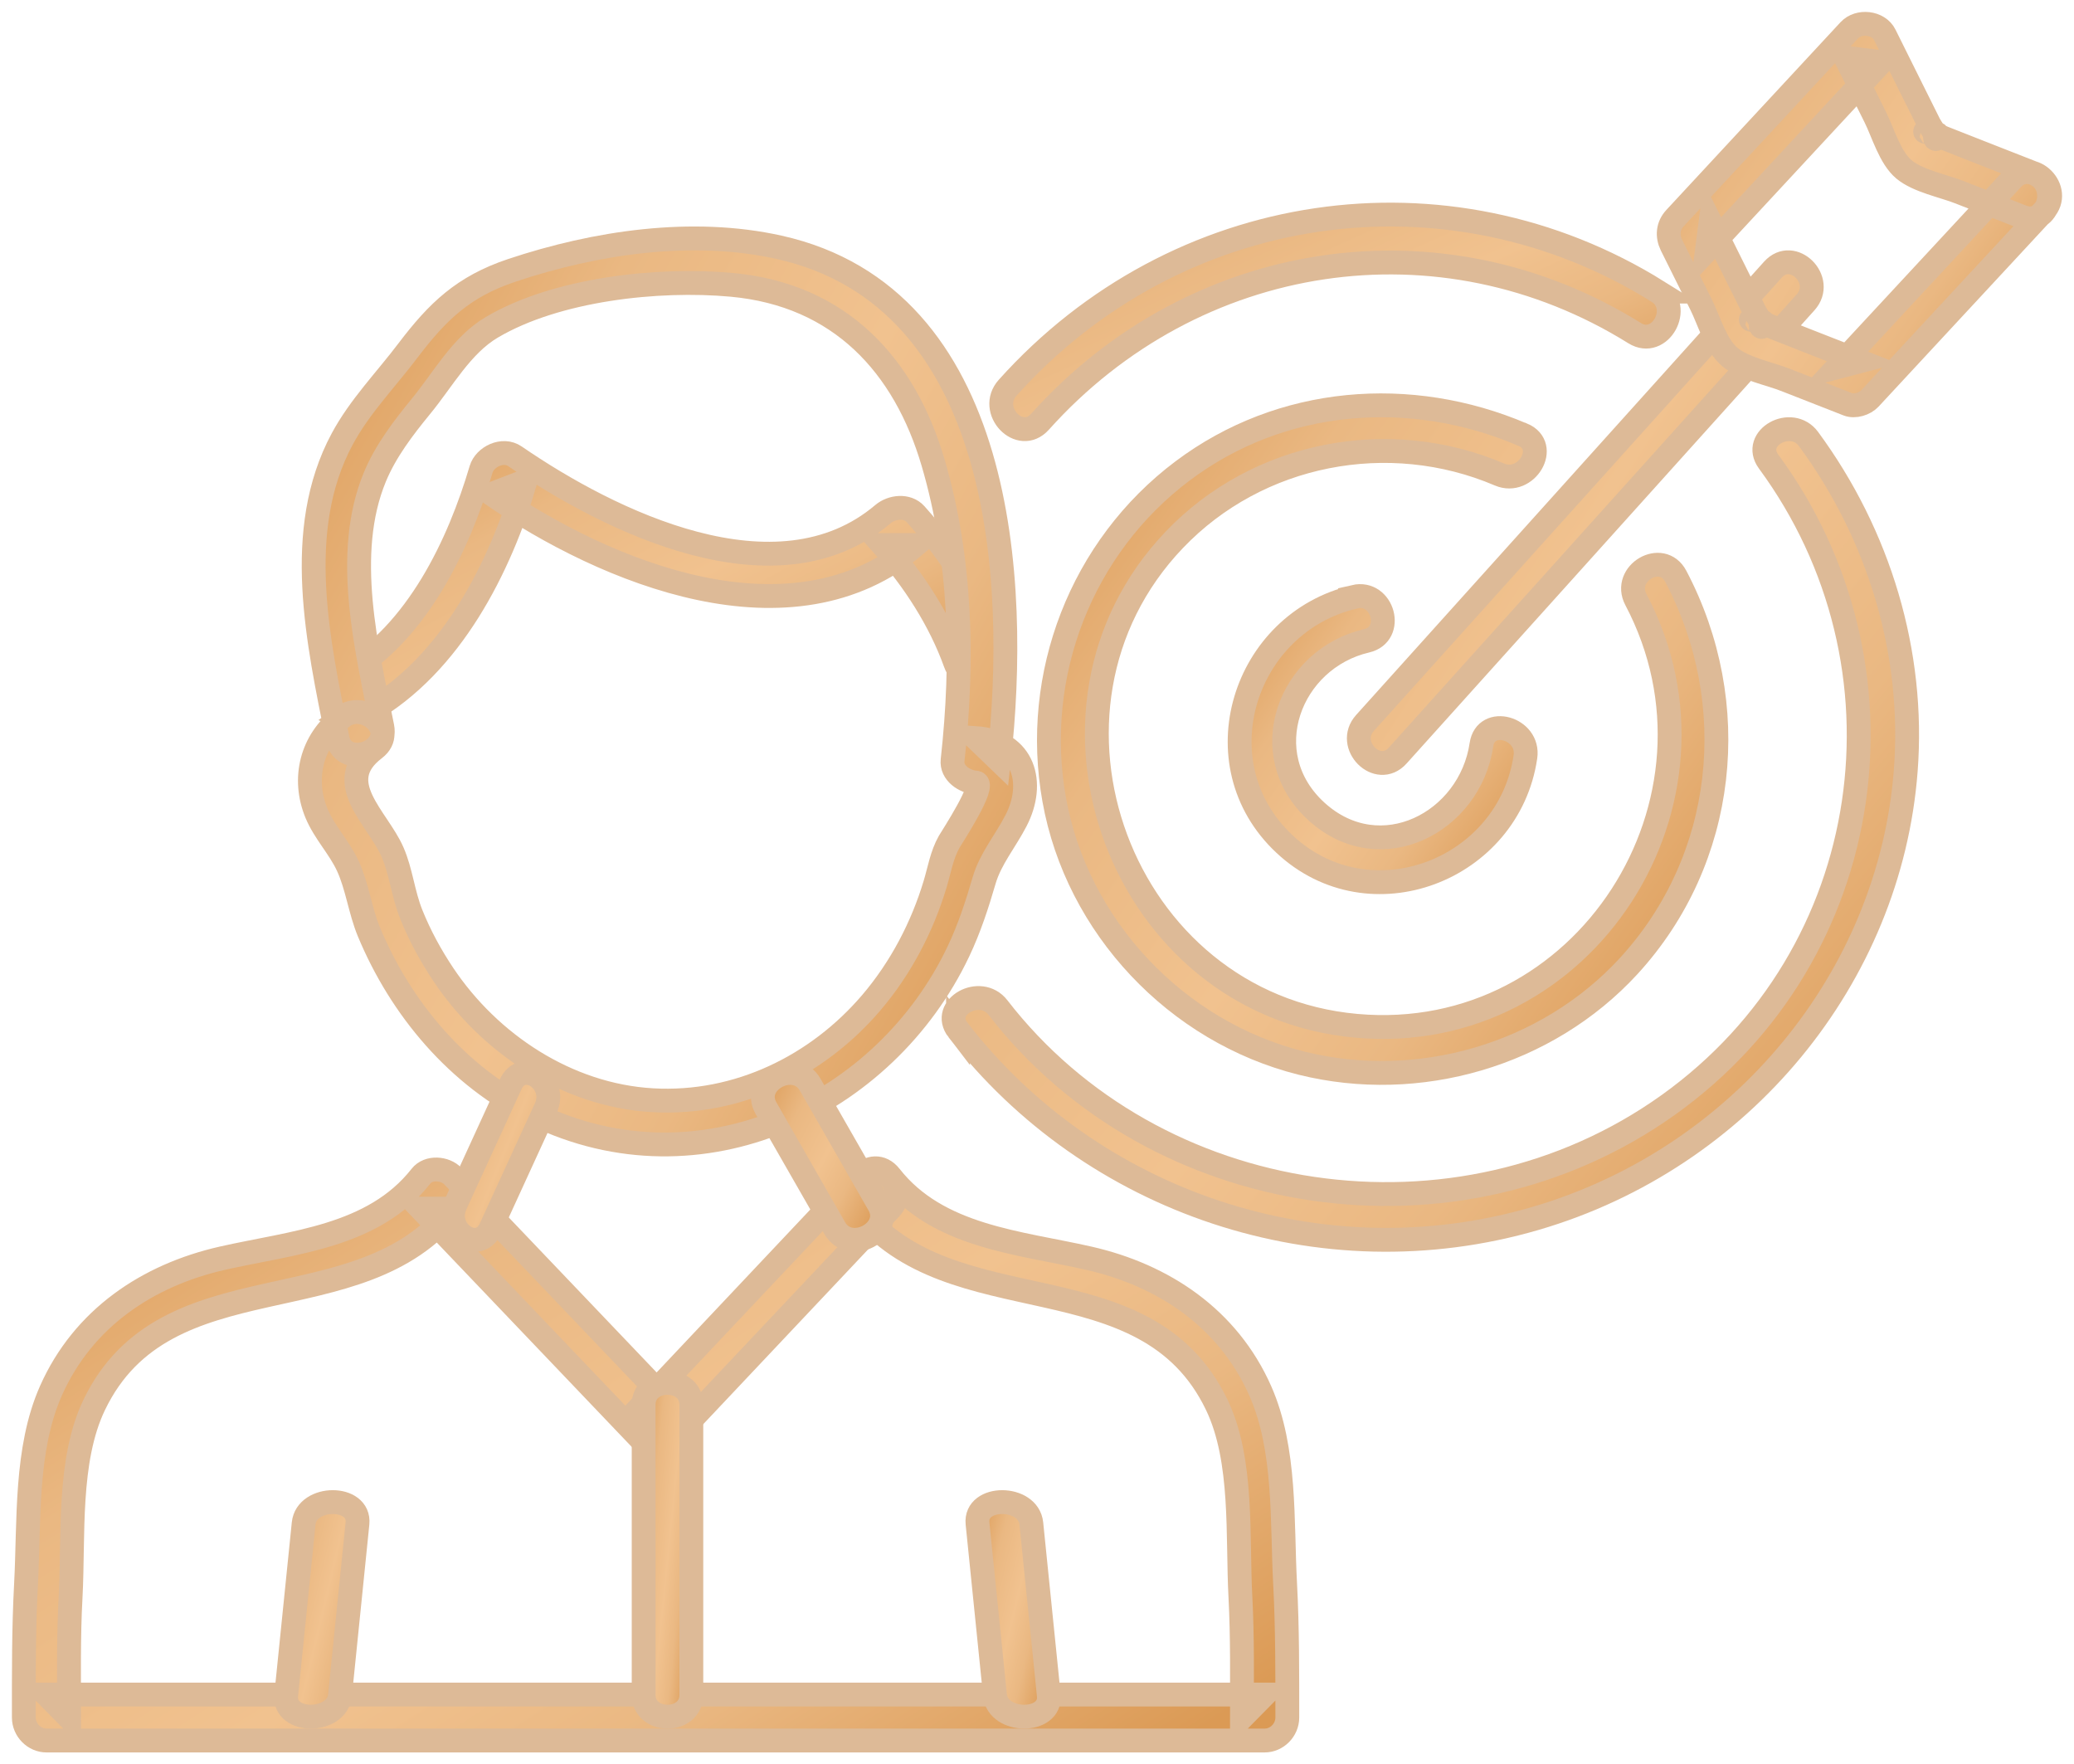 <svg width="87" height="74" viewBox="0 0 87 74" fill="none" xmlns="http://www.w3.org/2000/svg">
<path d="M40.187 43.201C45.766 50.417 55.412 53.738 64.416 51.101C73.056 48.572 79.279 40.994 79.942 32.323C80.321 27.382 78.829 22.441 75.863 18.412C75.145 17.438 73.463 18.371 74.188 19.357C80.469 27.891 78.823 40.017 69.993 46.334C61.143 52.667 48.428 50.751 41.862 42.258C41.125 41.303 39.44 42.236 40.187 43.204V43.201Z" fill="url(#paint0_linear_5467_4010)" stroke="#DDBA97"/>
<path d="M69.542 12.229C60.689 6.717 49.326 8.392 42.269 16.262C41.42 17.207 42.778 18.637 43.626 17.688C50.104 10.463 60.436 8.906 68.569 13.972C69.635 14.634 70.602 12.892 69.539 12.229H69.542Z" fill="url(#paint1_linear_5467_4010)" stroke="#DDBA97"/>
<path d="M63.865 18.228C59.163 16.22 53.751 16.639 49.611 19.748C45.358 22.941 43.287 28.313 44.221 33.533C45.173 38.866 49.346 43.279 54.594 44.59C59.502 45.813 64.886 44.254 68.319 40.519C72.433 36.038 73.108 29.504 70.295 24.171C69.714 23.067 68.041 24.045 68.623 25.149C73.057 33.549 66.491 43.883 56.9 43.024C47.014 42.14 42.435 29.779 49.262 22.638C52.763 18.974 58.249 17.918 62.897 19.9C64.03 20.384 65.019 18.715 63.875 18.228H63.865Z" fill="url(#paint2_linear_5467_4010)" stroke="#DDBA97"/>
<path d="M56.817 25.035C52.171 26.114 50.279 32.032 53.884 35.402C57.466 38.756 63.291 36.494 63.988 31.742C64.166 30.535 62.326 30.014 62.144 31.231C61.663 34.501 57.903 36.459 55.234 34.045C52.566 31.63 54.097 27.628 57.323 26.878C58.52 26.6 58.014 24.75 56.814 25.028L56.817 25.035Z" fill="url(#paint3_linear_5467_4010)" stroke="#DDBA97"/>
<path d="M58.63 31.69C64.334 25.354 70.038 19.015 75.742 12.678C76.573 11.752 75.204 10.38 74.37 11.31C68.666 17.646 62.962 23.985 57.258 30.322C56.427 31.248 57.795 32.62 58.63 31.69Z" fill="url(#paint4_linear_5467_4010)" stroke="#DDBA97"/>
<path d="M84.395 7.52C81.958 10.146 79.524 12.772 77.087 15.395L78.01 15.153C77.239 14.852 76.468 14.548 75.7 14.247L74.224 13.666C74.047 13.597 73.845 13.475 73.658 13.444C73.086 13.346 73.857 13.459 73.677 13.547C74.262 13.262 73.826 14.005 73.861 13.579C73.87 13.456 73.671 13.199 73.611 13.076L72.852 11.555C72.486 10.818 72.119 10.08 71.752 9.343L71.604 10.485C74.041 7.859 76.474 5.233 78.911 2.61L77.422 2.419C77.837 3.247 78.247 4.078 78.661 4.907C78.993 5.572 79.281 6.617 79.869 7.106C80.457 7.595 81.525 7.796 82.214 8.069C83.08 8.408 83.946 8.75 84.815 9.089C85.95 9.534 86.443 7.715 85.321 7.272C84.549 6.971 83.778 6.667 83.01 6.366L81.534 5.785C81.357 5.716 81.155 5.594 80.969 5.562C80.397 5.465 81.168 5.578 80.987 5.666C81.572 5.38 81.136 6.124 81.171 5.697C81.18 5.575 80.981 5.318 80.921 5.195L80.163 3.674C79.796 2.936 79.429 2.199 79.063 1.462C78.797 0.928 77.966 0.847 77.574 1.27C75.137 3.896 72.704 6.522 70.267 9.145C69.963 9.472 69.926 9.895 70.118 10.287C70.532 11.116 70.943 11.947 71.357 12.775C71.689 13.44 71.977 14.485 72.565 14.975C73.153 15.464 74.221 15.665 74.91 15.938C75.776 16.277 76.642 16.619 77.511 16.957C77.808 17.073 78.225 16.939 78.434 16.716C80.871 14.09 83.304 11.464 85.741 8.841C86.566 7.95 85.229 6.617 84.401 7.511L84.395 7.52Z" fill="url(#paint5_linear_5467_4010)" stroke="#DDBA97"/>
<path d="M15.439 29.866C18.93 27.881 20.98 23.785 22.044 20.175L20.623 20.723C25.413 24.015 33.205 27.263 38.401 22.861H37.035C38.331 24.311 39.433 26.015 40.078 27.817C40.474 28.93 42.344 28.453 41.944 27.328C41.187 25.211 39.926 23.265 38.405 21.564C38.053 21.173 37.402 21.255 37.038 21.564C32.586 25.336 25.581 21.873 21.603 19.139C21.087 18.784 20.336 19.163 20.181 19.686C19.256 22.822 17.505 26.547 14.462 28.279C13.395 28.884 14.368 30.472 15.439 29.863V29.866Z" fill="url(#paint6_linear_5467_4010)" stroke="#DDBA97"/>
<path d="M14.345 30.085C13.061 31.064 12.678 32.657 13.275 34.106C13.605 34.907 14.241 35.553 14.594 36.326C14.983 37.167 15.107 38.193 15.47 39.072C16.802 42.282 19.191 45.157 22.436 46.734C29.371 50.1 37.126 46.388 40.202 39.907C40.663 38.938 40.987 37.94 41.285 36.918C41.554 36.008 42.17 35.288 42.617 34.424C43.434 32.853 42.974 31.101 40.932 30.955L41.904 31.89C42.741 24.39 42.128 12.479 32.681 10.372C29.027 9.558 24.978 10.169 21.474 11.338C19.428 12.021 18.352 13.071 17.116 14.698C16.183 15.933 15.087 17.049 14.354 18.414C12.289 22.258 13.356 26.955 14.16 30.98C14.396 32.161 16.27 31.659 16.037 30.481C15.385 27.22 14.387 23.236 15.726 20.004C16.176 18.916 16.916 17.95 17.664 17.036C18.572 15.933 19.363 14.474 20.628 13.729C23.338 12.127 27.604 11.662 30.691 11.946C35.245 12.364 37.946 15.328 39.142 19.405C40.329 23.442 40.419 27.741 39.959 31.887C39.901 32.417 40.455 32.788 40.932 32.822C41.408 32.856 39.91 35.141 39.816 35.306C39.502 35.864 39.411 36.469 39.227 37.08C38.685 38.882 37.787 40.602 36.549 42.055C34.295 44.695 30.963 46.35 27.371 46.145C23.779 45.939 20.53 43.766 18.595 40.87C18.066 40.079 17.609 39.237 17.256 38.361C16.902 37.485 16.825 36.559 16.468 35.743C15.846 34.303 13.875 32.806 15.713 31.404C16.692 30.655 15.307 29.34 14.338 30.082L14.345 30.085Z" fill="url(#paint7_linear_5467_4010)" stroke="#DDBA97"/>
<path d="M35.993 50.694C39.915 55.693 48.041 52.676 51.041 58.922C52.159 61.248 51.896 64.448 52.033 66.986C52.121 68.669 52.096 70.35 52.096 72.036L53.046 71.072H1.947L2.898 72.036C2.898 70.353 2.869 68.669 2.961 66.986C3.097 64.445 2.831 61.251 3.953 58.922C6.956 52.673 15.075 55.693 19 50.694H17.657C20.73 53.916 23.806 57.136 26.879 60.358C27.231 60.727 27.871 60.731 28.222 60.358C31.26 57.136 34.302 53.916 37.34 50.694C38.185 49.798 36.842 48.432 35.996 49.332C32.958 52.554 29.917 55.773 26.879 58.996H28.222C25.149 55.773 22.073 52.554 19 49.332C18.674 48.988 17.974 48.927 17.657 49.332C15.655 51.883 12.265 52.105 9.322 52.773C6.196 53.483 3.487 55.285 2.134 58.337C1.048 60.792 1.232 63.792 1.092 66.436C0.991 68.306 1 70.166 1 72.036C1 72.557 1.434 73 1.951 73H53.05C53.563 73 54 72.56 54 72.036C54 70.163 54.006 68.303 53.908 66.436C53.766 63.789 53.952 60.795 52.866 58.337C51.516 55.285 48.804 53.483 45.678 52.773C42.738 52.105 39.342 51.88 37.343 49.332C36.583 48.362 35.246 49.733 36 50.694H35.993Z" fill="url(#paint8_linear_5467_4010)" stroke="#DDBA97"/>
<path d="M14.262 71.102C14.506 68.701 14.751 66.299 14.995 63.898C15.116 62.697 12.859 62.704 12.738 63.898C12.494 66.299 12.249 68.701 12.005 71.102C11.884 72.302 14.141 72.296 14.262 71.102Z" fill="url(#paint9_linear_5467_4010)" stroke="#DDBA97"/>
<path d="M43.995 71.103C43.751 68.701 43.506 66.299 43.262 63.897C43.141 62.706 40.884 62.696 41.005 63.897C41.249 66.299 41.494 68.701 41.738 71.103C41.859 72.294 44.116 72.304 43.995 71.103Z" fill="url(#paint10_linear_5467_4010)" stroke="#DDBA97"/>
<path d="M27 58.916V71.084C27 72.304 29 72.307 29 71.084V58.916C29 57.696 27 57.693 27 58.916Z" fill="url(#paint11_linear_5467_4010)" stroke="#DDBA97"/>
<path d="M21.413 45.49C20.644 47.166 19.875 48.846 19.106 50.522C18.594 51.638 20.075 52.626 20.587 51.51C21.356 49.834 22.125 48.154 22.894 46.478C23.406 45.362 21.925 44.374 21.413 45.49Z" fill="url(#paint12_linear_5467_4010)" stroke="#DDBA97"/>
<path d="M32.132 46.478C33.094 48.154 34.055 49.834 35.016 51.51C35.656 52.626 37.507 51.638 36.868 50.522C35.906 48.846 34.945 47.166 33.984 45.49C33.344 44.374 31.493 45.362 32.132 46.478Z" fill="url(#paint13_linear_5467_4010)" stroke="#DDBA97"/>
<defs>
<linearGradient id="paint0_linear_5467_4010" x1="39.956" y1="17.956" x2="80.304" y2="51.676" gradientUnits="userSpaceOnUse">
<stop stop-color="#DB9A55"/>
<stop offset="0.269" stop-color="#EAB882"/>
<stop offset="0.514" stop-color="#F1C28F"/>
<stop offset="0.697" stop-color="#EAB882"/>
<stop offset="0.952" stop-color="#DB9A55"/>
</linearGradient>
<linearGradient id="paint1_linear_5467_4010" x1="41.969" y1="8.988" x2="50.121" y2="27.005" gradientUnits="userSpaceOnUse">
<stop stop-color="#DB9A55"/>
<stop offset="0.269" stop-color="#EAB882"/>
<stop offset="0.514" stop-color="#F1C28F"/>
<stop offset="0.697" stop-color="#EAB882"/>
<stop offset="0.952" stop-color="#DB9A55"/>
</linearGradient>
<linearGradient id="paint2_linear_5467_4010" x1="43.969" y1="16.963" x2="75.851" y2="39.611" gradientUnits="userSpaceOnUse">
<stop stop-color="#DB9A55"/>
<stop offset="0.269" stop-color="#EAB882"/>
<stop offset="0.514" stop-color="#F1C28F"/>
<stop offset="0.697" stop-color="#EAB882"/>
<stop offset="0.952" stop-color="#DB9A55"/>
</linearGradient>
<linearGradient id="paint3_linear_5467_4010" x1="51.987" y1="24.984" x2="65.65" y2="34.691" gradientUnits="userSpaceOnUse">
<stop stop-color="#DB9A55"/>
<stop offset="0.269" stop-color="#EAB882"/>
<stop offset="0.514" stop-color="#F1C28F"/>
<stop offset="0.697" stop-color="#EAB882"/>
<stop offset="0.952" stop-color="#DB9A55"/>
</linearGradient>
<linearGradient id="paint4_linear_5467_4010" x1="56.979" y1="10.973" x2="80.015" y2="25.778" gradientUnits="userSpaceOnUse">
<stop stop-color="#DB9A55"/>
<stop offset="0.269" stop-color="#EAB882"/>
<stop offset="0.514" stop-color="#F1C28F"/>
<stop offset="0.697" stop-color="#EAB882"/>
<stop offset="0.952" stop-color="#DB9A55"/>
</linearGradient>
<linearGradient id="paint5_linear_5467_4010" x1="69.982" y1="0.979" x2="88.201" y2="13.921" gradientUnits="userSpaceOnUse">
<stop stop-color="#DB9A55"/>
<stop offset="0.269" stop-color="#EAB882"/>
<stop offset="0.514" stop-color="#F1C28F"/>
<stop offset="0.697" stop-color="#EAB882"/>
<stop offset="0.952" stop-color="#DB9A55"/>
</linearGradient>
<linearGradient id="paint6_linear_5467_4010" x1="13.969" y1="18.986" x2="25.204" y2="39.301" gradientUnits="userSpaceOnUse">
<stop stop-color="#DB9A55"/>
<stop offset="0.269" stop-color="#EAB882"/>
<stop offset="0.514" stop-color="#F1C28F"/>
<stop offset="0.697" stop-color="#EAB882"/>
<stop offset="0.952" stop-color="#DB9A55"/>
</linearGradient>
<linearGradient id="paint7_linear_5467_4010" x1="12.967" y1="9.95" x2="52.066" y2="31.878" gradientUnits="userSpaceOnUse">
<stop stop-color="#DB9A55"/>
<stop offset="0.269" stop-color="#EAB882"/>
<stop offset="0.514" stop-color="#F1C28F"/>
<stop offset="0.697" stop-color="#EAB882"/>
<stop offset="0.952" stop-color="#DB9A55"/>
</linearGradient>
<linearGradient id="paint8_linear_5467_4010" x1="0.942" y1="48.969" x2="27.178" y2="90.126" gradientUnits="userSpaceOnUse">
<stop stop-color="#DB9A55"/>
<stop offset="0.269" stop-color="#EAB882"/>
<stop offset="0.514" stop-color="#F1C28F"/>
<stop offset="0.697" stop-color="#EAB882"/>
<stop offset="0.952" stop-color="#DB9A55"/>
</linearGradient>
<linearGradient id="paint9_linear_5467_4010" x1="11.997" y1="62.988" x2="16.863" y2="64.141" gradientUnits="userSpaceOnUse">
<stop stop-color="#DB9A55"/>
<stop offset="0.269" stop-color="#EAB882"/>
<stop offset="0.514" stop-color="#F1C28F"/>
<stop offset="0.697" stop-color="#EAB882"/>
<stop offset="0.952" stop-color="#DB9A55"/>
</linearGradient>
<linearGradient id="paint10_linear_5467_4010" x1="40.997" y1="62.988" x2="45.864" y2="64.141" gradientUnits="userSpaceOnUse">
<stop stop-color="#DB9A55"/>
<stop offset="0.269" stop-color="#EAB882"/>
<stop offset="0.514" stop-color="#F1C28F"/>
<stop offset="0.697" stop-color="#EAB882"/>
<stop offset="0.952" stop-color="#DB9A55"/>
</linearGradient>
<linearGradient id="paint11_linear_5467_4010" x1="26.998" y1="57.982" x2="30.389" y2="58.326" gradientUnits="userSpaceOnUse">
<stop stop-color="#DB9A55"/>
<stop offset="0.269" stop-color="#EAB882"/>
<stop offset="0.514" stop-color="#F1C28F"/>
<stop offset="0.697" stop-color="#EAB882"/>
<stop offset="0.952" stop-color="#DB9A55"/>
</linearGradient>
<linearGradient id="paint12_linear_5467_4010" x1="18.996" y1="44.991" x2="24.879" y2="47.379" gradientUnits="userSpaceOnUse">
<stop stop-color="#DB9A55"/>
<stop offset="0.269" stop-color="#EAB882"/>
<stop offset="0.514" stop-color="#F1C28F"/>
<stop offset="0.697" stop-color="#EAB882"/>
<stop offset="0.952" stop-color="#DB9A55"/>
</linearGradient>
<linearGradient id="paint13_linear_5467_4010" x1="31.994" y1="44.991" x2="38.807" y2="48.447" gradientUnits="userSpaceOnUse">
<stop stop-color="#DB9A55"/>
<stop offset="0.269" stop-color="#EAB882"/>
<stop offset="0.514" stop-color="#F1C28F"/>
<stop offset="0.697" stop-color="#EAB882"/>
<stop offset="0.952" stop-color="#DB9A55"/>
</linearGradient>
</defs>
</svg>
